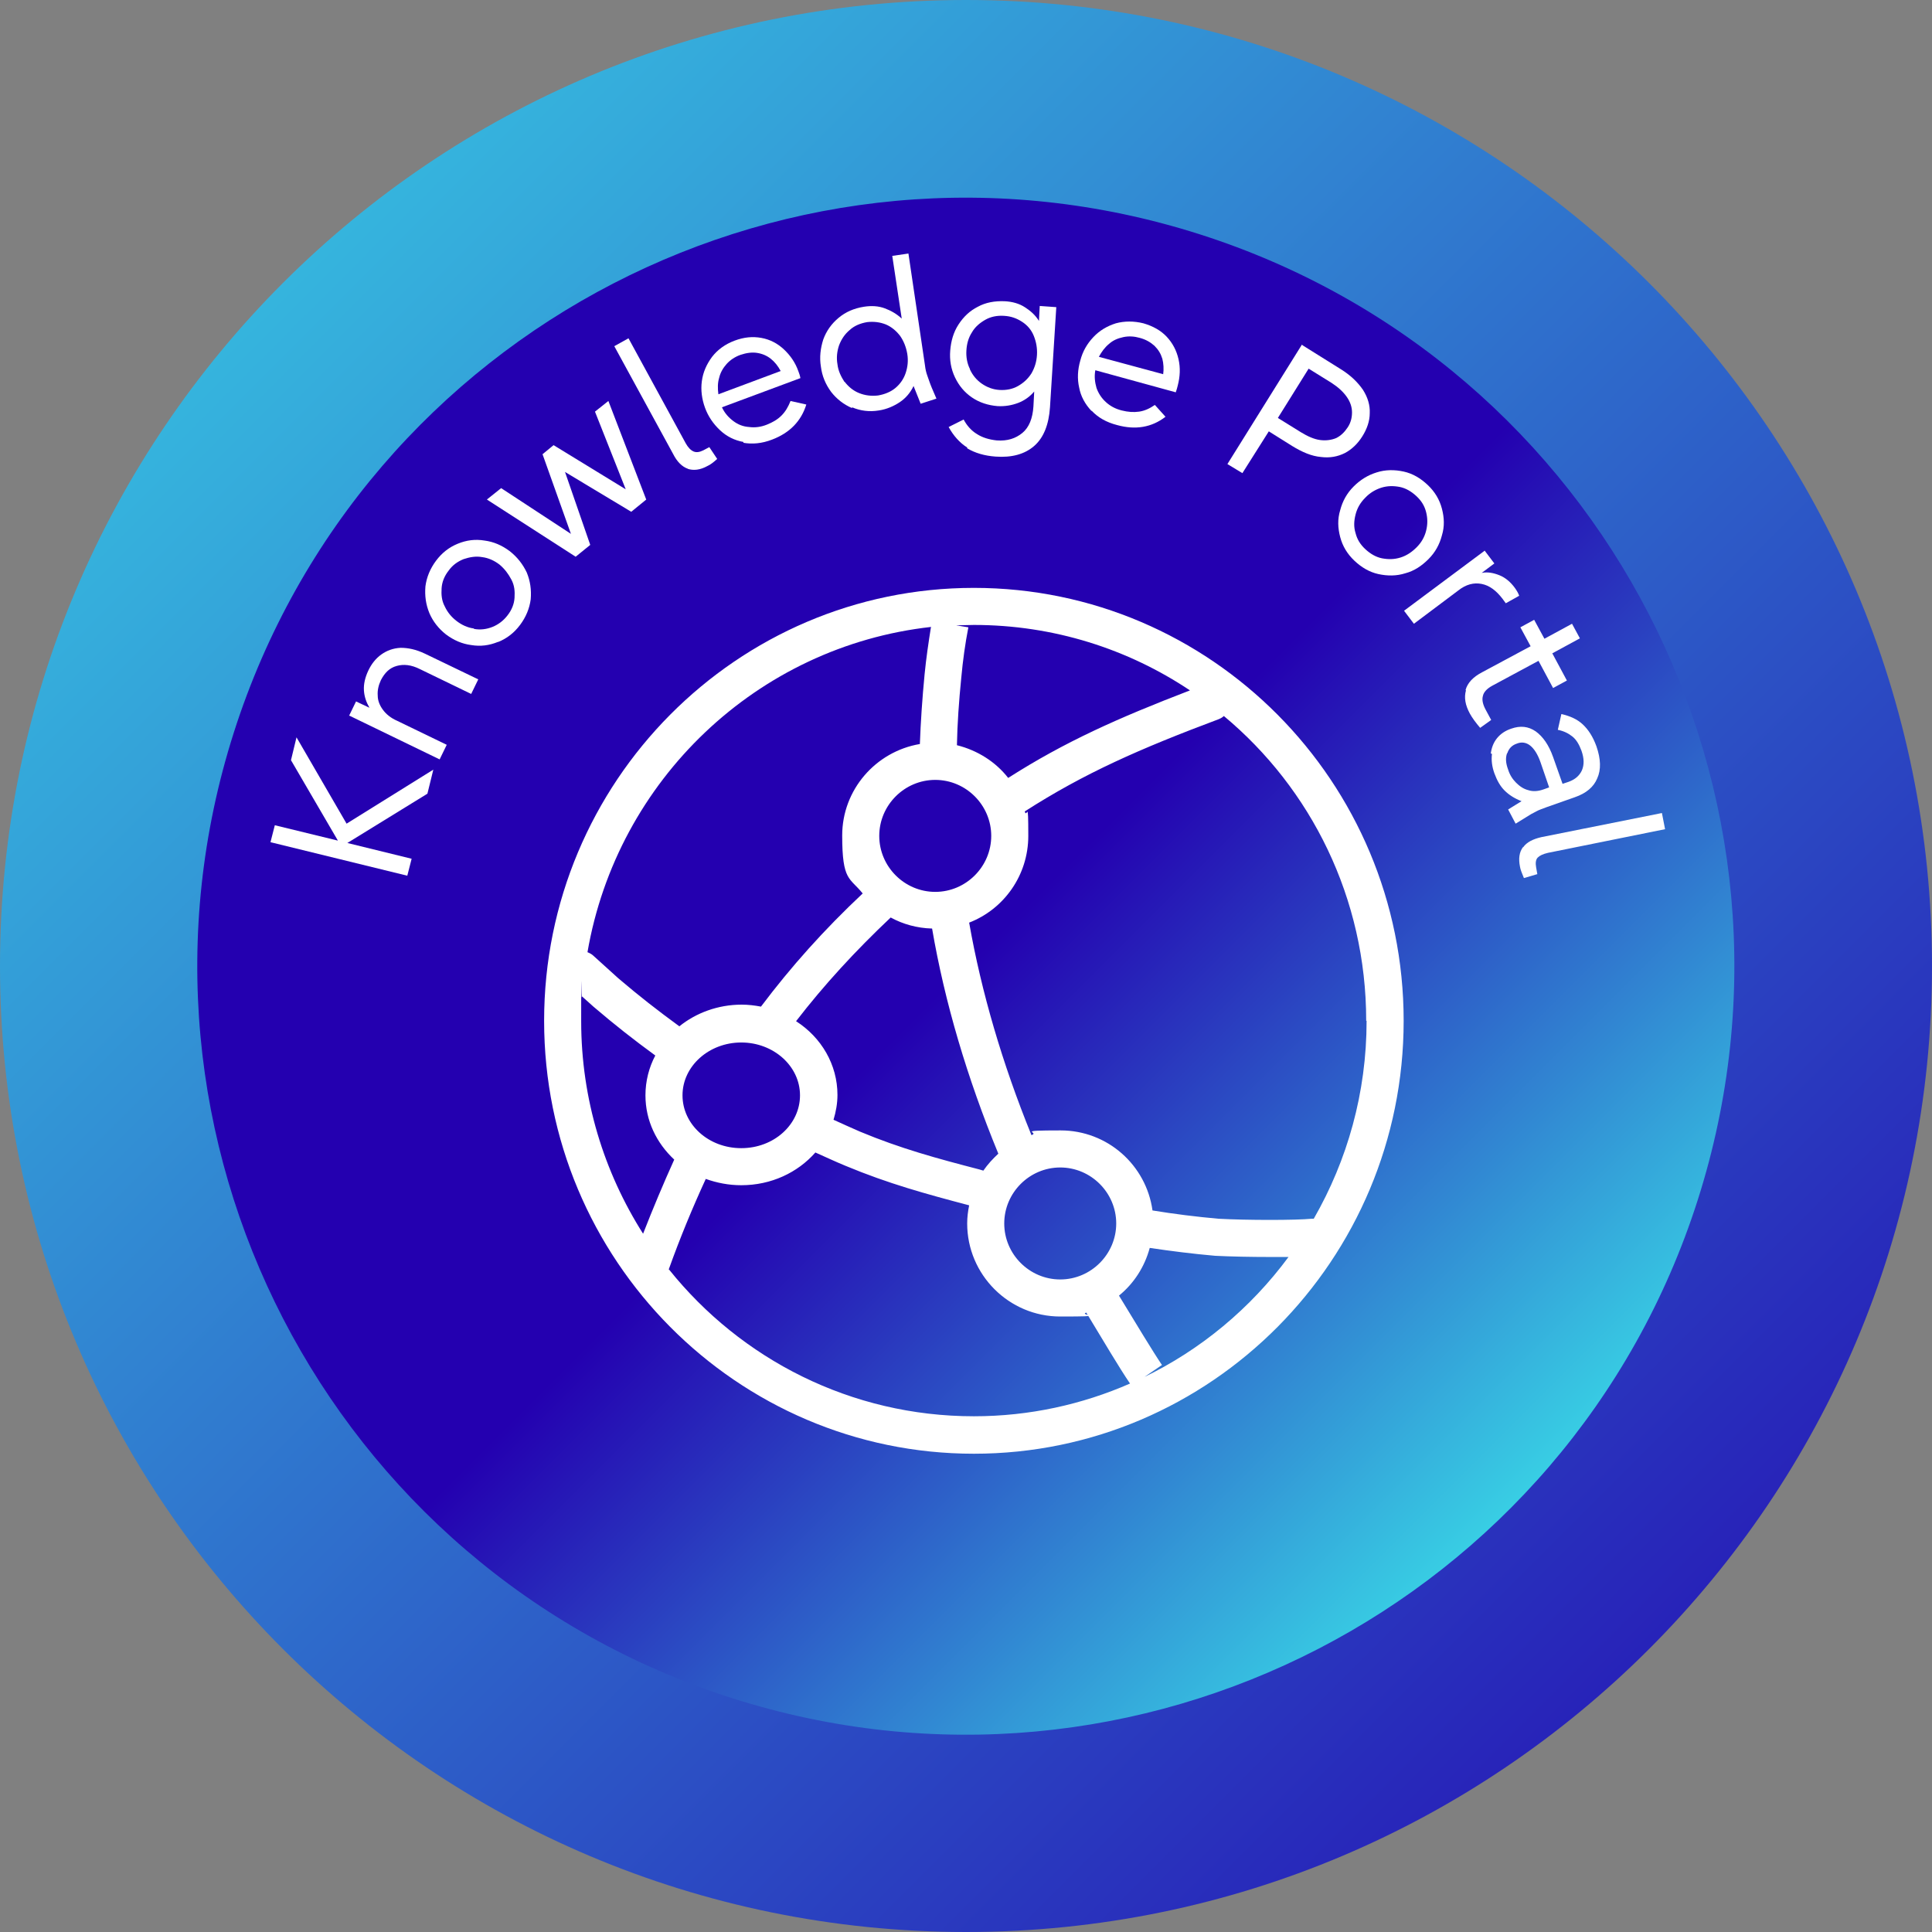 <?xml version="1.0" encoding="UTF-8"?>
<svg id="Layer_1" xmlns="http://www.w3.org/2000/svg" version="1.1" xmlns:xlink="http://www.w3.org/1999/xlink" viewBox="0 0 490 490">
  <rect x="0" y="0" width="490" height="490" fill="#808080" stroke="none"/>
  <!-- Generator: Adobe Illustrator 29.3.0, SVG Export Plug-In . SVG Version: 2.1.0 Build 34)  -->
  <defs>
    <style>
      .st0 {
        fill: #fff;
      }

      .st1 {
        fill: url(#linear-gradient1);
      }

      .st1, .st2 {
        fill-rule: evenodd;
      }

      .st2 {
        fill: url(#linear-gradient);
      }
    </style>
    <linearGradient id="linear-gradient" x1="900.9" y1="-2807.9" x2="1390.9" y2="-3297.9" gradientTransform="translate(-890 -2797) scale(1 -1)" gradientUnits="userSpaceOnUse">
      <stop offset="0" stop-color="#38cee4"/>
      <stop offset="1" stop-color="#2400b0"/>
    </linearGradient>
    <linearGradient id="linear-gradient1" x1="107.2" y1="-123.2" x2="382.8" y2="-398.8" gradientTransform="translate(0 -16) scale(1 -1)" gradientUnits="userSpaceOnUse">
      <stop offset=".5" stop-color="#2400b0"/>
      <stop offset="1" stop-color="#38cee4"/>
    </linearGradient>
  </defs>
  <path class="st2" d="M0,245C0,109.7,109.7,0,245,0s245,109.7,245,245-109.7,245-245,245S0,380.3,0,245Z"/>
  <path class="st1" d="M59.3,185.8C92,83.3,201.6,26.7,304.2,59.4c102.6,32.7,159.1,142.4,126.4,244.9-32.7,102.5-142.4,159.1-244.9,126.4S26.6,288.3,59.3,185.8h0Z"/>
  <g>
    <path class="st0" d="M88.1,213.8l16.3,4-1.1,4.3-34.7-8.5,1.1-4.3,16,3.9-11.9-20.4,1.4-5.8,12.7,21.9,22-13.7-1.5,6.1-20.3,12.5Z"/>
    <path class="st0" d="M88.5,181.6l1.8-3.7,3.4,1.6c-.8-1.4-1.3-2.8-1.4-4.4-.1-1.6.3-3.3,1.1-5,.8-1.7,1.9-3.1,3.3-4.1,1.4-1,3-1.6,4.9-1.7,1.9,0,3.9.4,6.2,1.5l13.5,6.5-1.8,3.7-13-6.3c-2.2-1.1-4.1-1.3-5.9-.8s-3,1.7-4,3.6c-.6,1.3-.9,2.6-.8,3.9,0,1.3.5,2.5,1.3,3.6.8,1.1,2,2.1,3.6,2.8l12.6,6.1-1.8,3.7-22.9-11.1Z"/>
    <path class="st0" d="M126.3,162.8c-2.2.9-4.4,1.2-6.8.8-2.3-.3-4.4-1.2-6.4-2.7-1.9-1.5-3.3-3.3-4.2-5.4-.9-2.2-1.2-4.4-1-6.8.3-2.3,1.2-4.5,2.7-6.5,1.5-2,3.3-3.4,5.5-4.3,2.2-.9,4.4-1.2,6.8-.8,2.3.3,4.4,1.2,6.4,2.7,1.9,1.5,3.3,3.3,4.3,5.4.9,2.2,1.2,4.4,1,6.8-.3,2.3-1.2,4.5-2.7,6.5-1.5,2-3.3,3.4-5.5,4.3ZM120.2,159.5c1.6.3,3.2.1,4.7-.5,1.5-.6,2.8-1.6,3.8-2.9,1.1-1.4,1.7-2.9,1.8-4.5s0-3.1-.8-4.6-1.7-2.7-3-3.8c-1.3-1-2.8-1.7-4.4-1.9-1.6-.3-3.2,0-4.7.5-1.5.6-2.8,1.5-3.8,2.9-1.1,1.4-1.7,2.9-1.8,4.5s0,3.1.8,4.6c.7,1.5,1.7,2.7,3,3.7s2.8,1.7,4.4,1.9Z"/>
    <path class="st0" d="M123.6,126.6l3.5-2.8,17.7,11.6-7.2-20.2,2.8-2.3,18.3,11.2-7.8-19.7,3.4-2.7,9.6,25-3.8,3.1-16.8-10.1,6.4,18.5-3.7,3-22.5-14.5Z"/>
    <path class="st0" d="M174.5,118.9c-1.5-.5-2.8-1.8-3.8-3.8l-14.9-27.3,3.6-2,14.5,26.6c.6,1.1,1.3,1.8,2,2.1.7.3,1.5.2,2.5-.3l1.5-.8,2,3c-1,.9-1.8,1.5-2.5,1.8-1.8,1-3.5,1.2-5,.7Z"/>
    <path class="st0" d="M188.6,112.1c-2.3-.4-4.3-1.4-6-3-1.7-1.6-3-3.5-3.8-5.7-.8-2.2-1.1-4.5-.8-6.7.3-2.3,1.2-4.3,2.6-6.2,1.4-1.8,3.3-3.2,5.7-4.1,2.4-.9,4.6-1.1,6.8-.7,2.2.4,4.1,1.4,5.7,2.9s2.9,3.3,3.7,5.6c.2.5.4,1.1.5,1.7l-19.9,7.4c.7,1.5,1.7,2.6,2.9,3.5,1.2.9,2.5,1.4,4,1.5,1.5.2,3,0,4.5-.6,1.5-.6,2.7-1.3,3.7-2.3,1-1,1.7-2.2,2.3-3.7l4,.9c-1.3,4.2-4.2,7.2-8.7,8.9-2.6,1-5,1.2-7.3.8ZM198,94.1c-.7-1.3-1.5-2.3-2.5-3.1-1-.8-2.2-1.3-3.5-1.5-1.3-.2-2.7,0-4.2.5-1.4.5-2.6,1.3-3.5,2.3-.9,1-1.6,2.2-1.9,3.5-.4,1.3-.4,2.7-.2,4.2l15.8-5.9Z"/>
    <path class="st0" d="M216.1,103.5c-2.1-.9-3.9-2.3-5.3-4.1-1.4-1.9-2.3-4-2.6-6.4-.4-2.4-.1-4.7.6-6.9.8-2.2,2.1-4,3.9-5.5,1.8-1.5,3.9-2.4,6.4-2.8,1.9-.3,3.7-.2,5.3.4s3,1.4,4.3,2.6l-2.4-15.9,4.1-.6,4.2,28.4c.1.9.3,1.8.6,2.6.3.8.6,1.8,1.1,3l1.2,2.8-4,1.3-1.8-4.5c-.8,1.7-2,3.1-3.5,4.1s-3.3,1.8-5.3,2.1c-2.4.4-4.7.1-6.8-.8ZM214.2,96.8c1,1.3,2.2,2.3,3.7,2.9s3.1.8,4.8.6c1.7-.3,3.2-.9,4.4-1.9,1.2-1,2.1-2.3,2.6-3.8s.7-3.1.4-4.9c-.3-1.7-.9-3.2-1.8-4.5-1-1.3-2.2-2.3-3.6-2.9-1.5-.6-3.1-.8-4.8-.6-1.7.3-3.2.9-4.4,2-1.2,1-2.1,2.3-2.7,3.9-.5,1.5-.7,3.1-.4,4.8.2,1.7.9,3.1,1.8,4.5Z"/>
    <path class="st0" d="M245.3,113.5c-1.9-1.2-3.5-3-4.7-5.2l3.8-1.9c.8,1.5,1.9,2.8,3.4,3.7,1.4.9,3.1,1.4,5,1.6,2.7.2,4.8-.5,6.5-1.9,1.7-1.4,2.6-3.7,2.8-6.7l.2-3.8c-1.1,1.3-2.5,2.3-4.1,2.9-1.6.6-3.3.9-5.2.8-2.4-.2-4.6-.9-6.5-2.2-1.9-1.3-3.3-3-4.3-5.1-1-2.1-1.4-4.4-1.2-6.8.2-2.4.8-4.6,2.1-6.6s2.9-3.5,4.9-4.5c2-1.1,4.3-1.5,6.8-1.4,2,.1,3.7.6,5.1,1.5,1.4.9,2.7,2,3.6,3.5l.2-3.8,4.2.3-1.6,25.4c-.3,4.4-1.6,7.7-4,9.8-2.4,2.1-5.7,3-9.8,2.7-2.8-.2-5.2-.9-7.2-2.1ZM246,93.7c.7,1.5,1.7,2.7,3,3.6,1.3.9,2.8,1.5,4.5,1.6,1.7.1,3.3-.2,4.7-1,1.4-.8,2.5-1.8,3.4-3.2.8-1.4,1.3-2.9,1.4-4.7.1-1.7-.2-3.3-.8-4.8s-1.6-2.7-3-3.6-2.8-1.4-4.6-1.5c-1.7-.1-3.3.2-4.7,1-1.4.8-2.6,1.8-3.4,3.2-.9,1.4-1.3,2.9-1.4,4.6-.1,1.7.2,3.3.9,4.7Z"/>
    <path class="st0" d="M276.8,104.2c-1.6-1.7-2.7-3.7-3.1-5.9-.5-2.2-.4-4.5.3-6.9.6-2.3,1.7-4.2,3.3-5.9s3.5-2.8,5.7-3.5c2.2-.6,4.6-.6,7,0,2.4.7,4.4,1.8,5.9,3.4,1.5,1.6,2.5,3.5,3,5.7.5,2.2.4,4.4-.2,6.7-.1.5-.3,1.1-.5,1.7l-20.4-5.6c-.3,1.6-.1,3.1.3,4.5.5,1.4,1.3,2.6,2.4,3.6s2.4,1.7,4,2.1c1.6.4,3,.5,4.4.3s2.7-.8,4-1.7l2.7,3c-3.5,2.7-7.6,3.4-12.3,2.1-2.7-.7-4.8-1.9-6.4-3.6ZM295,95c.2-1.4.1-2.8-.2-4-.4-1.3-1-2.3-2-3.3-1-.9-2.2-1.6-3.7-2-1.4-.4-2.8-.5-4.2-.2s-2.6.8-3.6,1.7c-1.1.9-1.9,2-2.6,3.3l16.3,4.4Z"/>
    <path class="st0" d="M330.4,87.6l9.6,6c2.6,1.6,4.4,3.4,5.7,5.3,1.2,1.9,1.8,3.9,1.7,5.9,0,2-.7,4-1.9,5.9-1.2,1.9-2.7,3.3-4.4,4.2-1.8.9-3.8,1.3-6.1,1-2.3-.2-4.7-1.2-7.3-2.8l-5.9-3.7-6.7,10.6-3.8-2.3,18.9-30.3ZM329.9,109.6c1.8,1.1,3.4,1.8,4.9,2,1.5.2,2.9,0,4.1-.5,1.2-.6,2.1-1.5,2.9-2.7.8-1.2,1.1-2.5,1.1-3.8s-.4-2.6-1.3-3.9c-.9-1.3-2.2-2.5-3.9-3.6l-5.8-3.6-7.8,12.5,5.8,3.6Z"/>
    <path class="st0" d="M339.9,136.2c-.6-2.3-.7-4.5,0-6.8.6-2.3,1.7-4.3,3.4-6,1.7-1.7,3.6-2.9,5.9-3.6,2.2-.7,4.5-.7,6.8-.2,2.3.5,4.3,1.7,6.1,3.4,1.8,1.7,3,3.7,3.6,6,.6,2.3.7,4.5,0,6.8-.6,2.3-1.7,4.3-3.4,6-1.7,1.7-3.6,3-5.9,3.6-2.2.7-4.5.7-6.8.2s-4.3-1.7-6.1-3.4c-1.8-1.7-3-3.7-3.6-6ZM343.8,130.5c-.4,1.6-.5,3.1,0,4.7.4,1.6,1.2,2.9,2.5,4.1,1.3,1.2,2.7,2,4.2,2.3,1.6.3,3.1.3,4.7-.2s2.9-1.4,4.1-2.6c1.2-1.2,2-2.6,2.4-4.2s.4-3.1,0-4.7c-.4-1.6-1.2-2.9-2.5-4.1-1.3-1.2-2.7-2-4.2-2.3-1.6-.3-3.1-.3-4.7.2-1.5.5-2.9,1.3-4.1,2.6-1.2,1.2-2,2.6-2.4,4.2Z"/>
    <path class="st0" d="M376.5,139.6l2.5,3.3-3.2,2.4c1.5-.3,3,0,4.5.6,1.5.6,2.8,1.7,3.9,3.2.5.7.9,1.4,1.1,2l-3.4,1.9-.8-1.1c-1.6-2.1-3.3-3.4-5.3-3.8-2-.4-4,.1-6,1.7l-11.2,8.4-2.5-3.3,20.4-15.2Z"/>
    <path class="st0" d="M371.7,175c.5-1.8,1.9-3.3,4.2-4.5l12.3-6.6-2.6-4.8,3.5-1.9,2.6,4.8,7-3.8,2,3.7-7,3.8,3.7,6.9-3.5,1.9-3.7-6.9-11.7,6.3c-1.3.7-2.2,1.6-2.4,2.6-.3,1,0,2.2.7,3.5l1.4,2.6-2.8,2c-1.1-1.3-2-2.5-2.6-3.6-1.2-2.2-1.5-4.1-1-5.9Z"/>
    <path class="st0" d="M378.1,191.1c.2-1.5.7-2.8,1.6-3.9.9-1.1,2.1-1.9,3.6-2.4,2.3-.8,4.3-.6,6.2.7,1.8,1.3,3.3,3.4,4.4,6.5l2.4,6.8,1.5-.5c1.7-.6,2.8-1.6,3.4-2.9.6-1.4.6-3-.1-5-.6-1.6-1.3-2.8-2.3-3.6-1-.8-2.2-1.4-3.7-1.7l.9-4c2.2.5,4,1.3,5.4,2.6s2.6,3.1,3.5,5.6c1.1,3.2,1.2,5.9.2,8.1-.9,2.2-2.8,3.8-5.7,4.8l-7.1,2.5c-1,.4-2,.7-2.7,1.1-.8.4-1.7.9-2.6,1.5l-2.6,1.6-1.9-3.6,3.4-2.1c-1.8-.7-3.2-1.6-4.3-2.7-1.1-1.1-1.9-2.5-2.6-4.4-.6-1.7-.8-3.3-.6-4.9ZM382.2,191.1c-.4,1.2-.3,2.5.3,4.1.4,1.3,1.1,2.4,2,3.3.9.9,1.9,1.6,3.1,1.9,1.2.4,2.5.3,3.9-.2l1.4-.5-2.2-6.4c-.7-2-1.6-3.4-2.6-4.2-1-.8-2.2-1-3.4-.5-1.2.4-2,1.2-2.4,2.4Z"/>
    <path class="st0" d="M386.3,214.9c.9-1.3,2.5-2.1,4.7-2.6l30.5-6.1.8,4.1-29.7,6c-1.3.3-2.1.7-2.6,1.2s-.6,1.4-.4,2.5l.3,1.7-3.4,1c-.5-1.2-.9-2.2-1-2.9-.4-2-.2-3.7.8-5Z"/>
  </g>
  <path class="st0" d="M247,149.1c-60.1,0-109,49.2-109,109.8s48.9,109.8,109,109.8,109-49.2,109-109.8-48.9-109.8-109-109.8ZM346.6,258.9c0,18.3-4.9,35.4-13.4,50.2-.2,0-.3,0-.5,0-4.1.4-16.4.4-23.7,0-5.6-.5-11.2-1.2-16.7-2.1-1.6-11.5-11.4-20.3-23.3-20.3s-5.1.4-7.4,1.2c-7.4-18.2-12.7-36.3-15.8-53.9,8.8-3.4,15-12,15-22s-.3-4.2-.9-6.2c15.1-9.7,29.2-15.9,49.2-23.4.5-.2,1-.5,1.3-.8,22.1,18.4,36.1,46.2,36.1,77.3ZM249.4,296.9l-1-.3c-10.8-2.8-20-5.3-30.3-9.6-2.3-1-4.5-2-6.7-3,.6-2,1-4.1,1-6.3,0-7.7-4.1-14.6-10.5-18.7,7.1-9.2,15-17.8,24-26.3,3.1,1.7,6.7,2.7,10.5,2.8,3.2,18.7,8.9,37.9,16.8,57.1-1.4,1.3-2.7,2.7-3.8,4.3ZM173.1,277.8c0-7.4,6.7-13.4,14.9-13.4s14.9,6,14.9,13.4-6.6,13.4-14.9,13.4-14.9-6-14.9-13.4ZM237.2,197.8c7.8,0,14.2,6.4,14.2,14.2s-6.4,14.2-14.2,14.2-14.2-6.4-14.2-14.2,6.4-14.2,14.2-14.2ZM268.9,296.1c7.8,0,14.2,6.4,14.2,14.2s-6.4,14.2-14.2,14.2-14.2-6.4-14.2-14.2,6.4-14.2,14.2-14.2ZM301.8,175.1c-18.2,7-31.7,13-46.1,22.2-3.2-4.1-7.8-7-13-8.3.1-5.4.5-11.1,1.1-17.1.4-4.4,1-8.7,1.8-12.8l-3.1-.5c1.5,0,3-.1,4.5-.1,20.2,0,39.1,6.1,54.8,16.6ZM236.1,159.1c-.6,3.8-1.2,7.8-1.6,11.9-.6,6.2-1,12.2-1.2,17.7-11.2,1.9-19.7,11.6-19.7,23.2s1.9,10.6,5.2,14.7c-9.8,9.2-18.2,18.6-25.8,28.7-1.6-.3-3.2-.5-4.9-.5-6,0-11.6,2.1-15.8,5.5-5.6-4.1-10.1-7.6-15.5-12.2l-6.3-5.7c-.4-.4-1-.7-1.5-.9,7.5-43.6,43-77.6,87.2-82.5ZM147.6,252.7l2.9,2.6c5.5,4.7,10.1,8.3,15.7,12.4-1.6,3-2.5,6.5-2.5,10.1,0,6.4,2.8,12.1,7.3,16.3-2.8,6.2-5.4,12.4-7.9,18.8-9.9-15.6-15.7-34.1-15.7-53.9s0-4.1.2-6.2ZM169.6,322c0-.1.1-.2.1-.3,2.8-7.8,5.9-15.3,9.3-22.7,2.8,1,5.8,1.6,9,1.6,7.6,0,14.3-3.2,18.8-8.3,2.5,1.1,5,2.3,7.7,3.4,10.8,4.5,20.3,7.1,31.3,10-.3,1.5-.5,3-.5,4.6,0,13,10.6,23.6,23.6,23.6s4.5-.3,6.6-1c4.3,7.1,8.5,14.2,11.1,18-12.1,5.3-25.5,8.3-39.6,8.3-31.2,0-59.1-14.5-77.3-37.2ZM290,349.4l4.7-3.2c-2.3-3.4-6.7-10.7-10.9-17.6,3.8-3.1,6.5-7.3,7.8-12.1,5.4.8,10.9,1.5,16.6,2,4,.2,9.1.3,13.8.3s3.3,0,4.8,0c-9.6,13-22.3,23.6-36.9,30.6Z"/>
</svg>